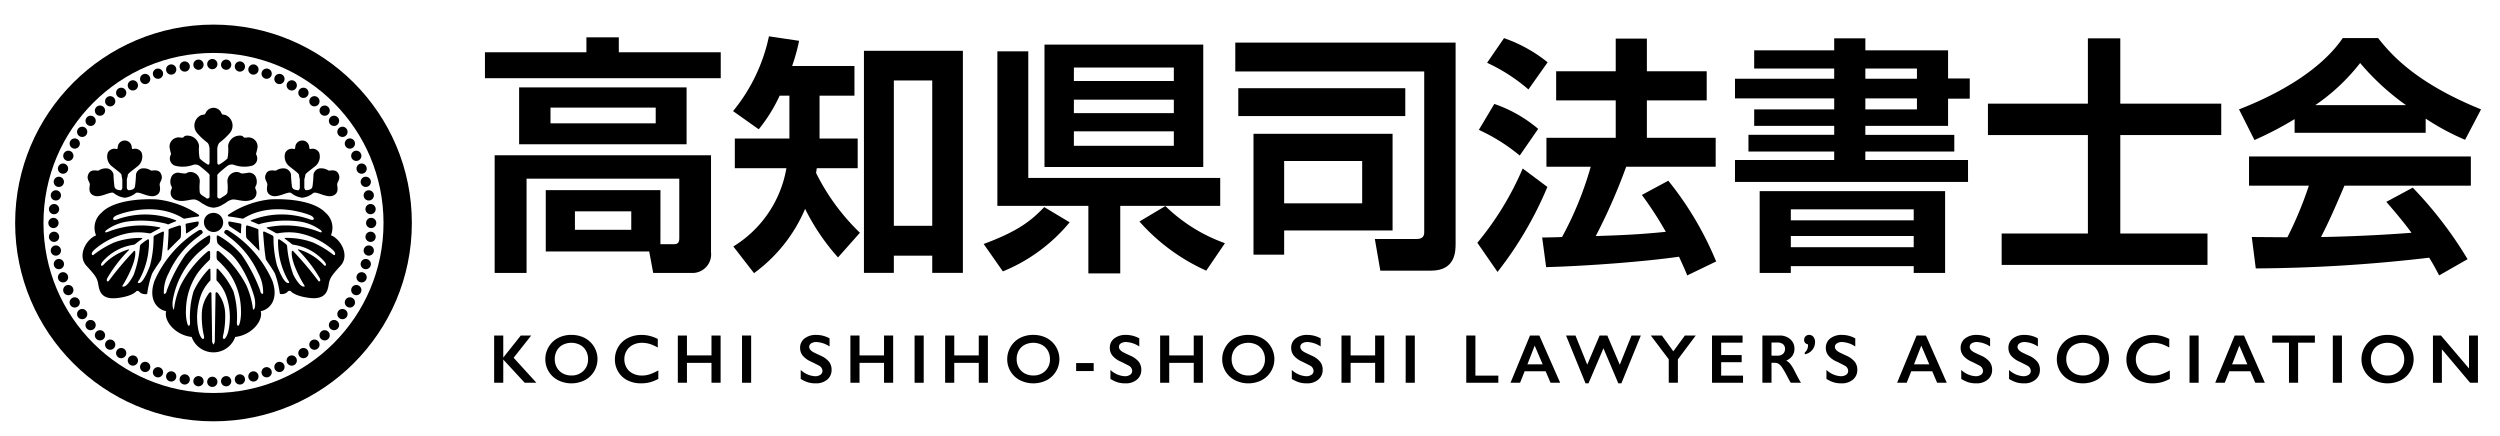 <svg xmlns="http://www.w3.org/2000/svg" xmlns:xlink="http://www.w3.org/1999/xlink" width="263.777" height="46.051" viewBox="0 0 263.777 46.051">
  <defs>
    <clipPath id="clip-path">
      <rect id="Rectangle_1286" data-name="Rectangle 1286" width="263.777" height="46.051" transform="translate(-2 -3)" fill="none"/>
    </clipPath>
  </defs>
  <g id="Group_1168" data-name="Group 1168" transform="translate(2 3)">
    <path id="Path_5936" data-name="Path 5936" d="M69.586,44.347v2.3h.021l1.827-2.3h1.1l-1.855,2.347,2.4,2.636H71.845l-2.258-2.447v2.447h-.963V44.347Z" transform="translate(-18.486 -11.946)"/>
    <g id="Group_1167" data-name="Group 1167" transform="translate(0 0)">
      <g id="Group_1166" data-name="Group 1166" clip-path="url(#clip-path)">
        <path id="Path_5937" data-name="Path 5937" d="M78.768,44.259a2.994,2.994,0,0,1,1.393.319,2.517,2.517,0,0,1,.011,4.463,3.149,3.149,0,0,1-2.818-.005,2.464,2.464,0,0,1-1.339-2.219,2.508,2.508,0,0,1,.352-1.288,2.459,2.459,0,0,1,.975-.937,2.969,2.969,0,0,1,1.427-.333m-1.759,2.558a1.779,1.779,0,0,0,.226.892,1.57,1.57,0,0,0,.625.614,1.877,1.877,0,0,0,.908.217,1.73,1.73,0,0,0,1.261-.481,1.66,1.66,0,0,0,.495-1.241,1.8,1.8,0,0,0-.224-.894,1.54,1.54,0,0,0-.628-.614,2.012,2.012,0,0,0-1.824,0,1.523,1.523,0,0,0-.622.613,1.819,1.819,0,0,0-.218.894" transform="translate(-20.477 -11.923)"/>
        <path id="Path_5938" data-name="Path 5938" d="M88.879,44.259a3.589,3.589,0,0,1,.831.1,4.192,4.192,0,0,1,.877.328v.906a4.137,4.137,0,0,0-.85-.381,2.8,2.8,0,0,0-.815-.118,2.075,2.075,0,0,0-.96.218,1.607,1.607,0,0,0-.665.62,1.7,1.7,0,0,0-.237.888,1.721,1.721,0,0,0,.235.9,1.579,1.579,0,0,0,.663.611,2.1,2.1,0,0,0,.964.216,2.569,2.569,0,0,0,.783-.118,5.71,5.71,0,0,0,.94-.424V48.9a4.382,4.382,0,0,1-.892.361,3.774,3.774,0,0,1-.949.107,3.074,3.074,0,0,1-1.409-.314,2.35,2.35,0,0,1-.975-.9,2.462,2.462,0,0,1-.356-1.292,2.547,2.547,0,0,1,.365-1.352,2.454,2.454,0,0,1,1.006-.924,3.144,3.144,0,0,1,1.444-.324" transform="translate(-23.184 -11.923)"/>
        <path id="Path_5939" data-name="Path 5939" d="M96.112,44.347v2.1H98.7v-2.1h.963v4.984H98.7v-2.1H96.112v2.1h-.963V44.347Z" transform="translate(-25.631 -11.946)"/>
        <rect id="Rectangle_1280" data-name="Rectangle 1280" width="0.963" height="4.984" transform="translate(76.291 32.401)"/>
        <path id="Path_5940" data-name="Path 5940" d="M114.518,44.259a2.911,2.911,0,0,1,1.4.364v.856a2.736,2.736,0,0,0-1.373-.468,1,1,0,0,0-.569.141.435.435,0,0,0-.205.376q0,.282.382.521.107.071.823.4a2.367,2.367,0,0,1,.885.642,1.349,1.349,0,0,1,.271.849,1.3,1.3,0,0,1-.462,1.036,1.778,1.778,0,0,1-1.2.395,2.836,2.836,0,0,1-.823-.105,3.554,3.554,0,0,1-.772-.362v-.948a2.422,2.422,0,0,0,1.505.663.977.977,0,0,0,.571-.153.476.476,0,0,0,.218-.407.641.641,0,0,0-.378-.563c-.21-.115-.479-.251-.811-.411a2.39,2.39,0,0,1-.879-.624,1.273,1.273,0,0,1-.291-.828,1.215,1.215,0,0,1,.468-1,1.919,1.919,0,0,1,1.234-.373" transform="translate(-30.39 -11.923)"/>
        <path id="Path_5941" data-name="Path 5941" d="M121.034,44.347v2.1h2.586v-2.1h.963v4.984h-.963v-2.1h-2.586v2.1h-.963V44.347Z" transform="translate(-32.345 -11.946)"/>
        <rect id="Rectangle_1281" data-name="Rectangle 1281" width="0.963" height="4.984" transform="translate(94.498 32.401)"/>
        <path id="Path_5942" data-name="Path 5942" d="M134.715,44.347v2.1H137.3v-2.1h.963v4.984H137.3v-2.1h-2.586v2.1h-.963V44.347Z" transform="translate(-36.03 -11.946)"/>
        <path id="Path_5943" data-name="Path 5943" d="M145.473,44.259a3,3,0,0,1,1.393.319,2.517,2.517,0,0,1,.011,4.463,3.149,3.149,0,0,1-2.818-.005,2.47,2.47,0,0,1-1.34-2.219,2.509,2.509,0,0,1,.354-1.288,2.455,2.455,0,0,1,.973-.937,2.973,2.973,0,0,1,1.427-.333m-1.758,2.558a1.778,1.778,0,0,0,.224.892,1.571,1.571,0,0,0,.626.614,1.876,1.876,0,0,0,.907.217,1.732,1.732,0,0,0,1.262-.481,1.657,1.657,0,0,0,.494-1.241,1.8,1.8,0,0,0-.223-.894,1.541,1.541,0,0,0-.628-.614,2.012,2.012,0,0,0-1.824,0,1.525,1.525,0,0,0-.622.613,1.827,1.827,0,0,0-.217.894" transform="translate(-38.446 -11.923)"/>
        <rect id="Rectangle_1282" data-name="Rectangle 1282" width="1.848" height="0.842" transform="translate(111.546 35.308)"/>
        <path id="Path_5944" data-name="Path 5944" d="M159.245,44.259a2.911,2.911,0,0,1,1.4.364v.856a2.736,2.736,0,0,0-1.373-.468,1,1,0,0,0-.569.141.435.435,0,0,0-.205.376q0,.282.382.521.107.071.823.4a2.367,2.367,0,0,1,.885.642,1.349,1.349,0,0,1,.271.849,1.3,1.3,0,0,1-.462,1.036,1.778,1.778,0,0,1-1.2.395,2.836,2.836,0,0,1-.823-.105,3.554,3.554,0,0,1-.772-.362v-.948a2.422,2.422,0,0,0,1.505.663.977.977,0,0,0,.571-.153.476.476,0,0,0,.218-.407.641.641,0,0,0-.378-.563c-.21-.115-.479-.251-.811-.411a2.39,2.39,0,0,1-.879-.624,1.273,1.273,0,0,1-.291-.828,1.215,1.215,0,0,1,.468-1,1.919,1.919,0,0,1,1.234-.373" transform="translate(-42.439 -11.923)"/>
        <path id="Path_5945" data-name="Path 5945" d="M165.76,44.347v2.1h2.586v-2.1h.963v4.984h-.963v-2.1H165.76v2.1H164.8V44.347Z" transform="translate(-44.393 -11.946)"/>
        <path id="Path_5946" data-name="Path 5946" d="M176.518,44.259a2.992,2.992,0,0,1,1.393.319,2.456,2.456,0,0,1,.987.92,2.516,2.516,0,0,1-.975,3.543,3.149,3.149,0,0,1-2.818-.005,2.467,2.467,0,0,1-1.34-2.219,2.508,2.508,0,0,1,.353-1.288,2.457,2.457,0,0,1,.974-.937,2.971,2.971,0,0,1,1.427-.333m-1.759,2.558a1.778,1.778,0,0,0,.225.892,1.567,1.567,0,0,0,.626.614,1.872,1.872,0,0,0,.907.217,1.733,1.733,0,0,0,1.262-.481,1.659,1.659,0,0,0,.494-1.241,1.8,1.8,0,0,0-.223-.894,1.545,1.545,0,0,0-.628-.614,2.014,2.014,0,0,0-1.824,0,1.527,1.527,0,0,0-.622.613,1.819,1.819,0,0,0-.218.894" transform="translate(-46.808 -11.923)"/>
        <path id="Path_5947" data-name="Path 5947" d="M185.438,44.259a2.911,2.911,0,0,1,1.4.364v.856a2.736,2.736,0,0,0-1.373-.468,1,1,0,0,0-.569.141.435.435,0,0,0-.205.376q0,.282.382.521.107.071.823.4a2.367,2.367,0,0,1,.885.642,1.349,1.349,0,0,1,.271.849,1.3,1.3,0,0,1-.462,1.036,1.778,1.778,0,0,1-1.2.395,2.836,2.836,0,0,1-.823-.105,3.553,3.553,0,0,1-.772-.362v-.948a2.422,2.422,0,0,0,1.505.663.977.977,0,0,0,.571-.153.476.476,0,0,0,.218-.407.641.641,0,0,0-.378-.563c-.21-.115-.479-.251-.811-.411a2.39,2.39,0,0,1-.879-.624,1.273,1.273,0,0,1-.291-.828,1.215,1.215,0,0,1,.468-1,1.919,1.919,0,0,1,1.234-.373" transform="translate(-49.495 -11.923)"/>
        <path id="Path_5948" data-name="Path 5948" d="M191.954,44.347v2.1h2.586v-2.1h.963v4.984h-.963v-2.1h-2.586v2.1h-.963V44.347Z" transform="translate(-51.449 -11.946)"/>
        <rect id="Rectangle_1283" data-name="Rectangle 1283" width="0.963" height="4.984" transform="translate(146.314 32.401)"/>
        <path id="Path_5949" data-name="Path 5949" d="M209.973,44.347v4.231h2.419v.753H209.01V44.347Z" transform="translate(-56.303 -11.946)"/>
        <path id="Path_5950" data-name="Path 5950" d="M218.439,44.347l2.2,4.984h-1.016l-.517-1.213h-2.215l-.482,1.213H215.4l2.055-4.984Zm-1.256,3.039h1.609l-.842-1.973Z" transform="translate(-58.024 -11.946)"/>
        <path id="Path_5951" data-name="Path 5951" d="M224.414,44.347l1.241,3.075,1.306-3.075h.814l1.312,3.086,1.238-3.086h.984l-2.051,5.048h-.324l-1.57-3.7-1.577,3.7h-.314l-2.055-5.048Z" transform="translate(-60.184 -11.946)"/>
        <path id="Path_5952" data-name="Path 5952" d="M236.828,44.347l1.206,1.666,1.22-1.666H240.4l-1.884,2.515v2.469h-.964V46.855l-1.894-2.508Z" transform="translate(-63.481 -11.946)"/>
        <path id="Path_5953" data-name="Path 5953" d="M247.724,44.347V45.1h-2.258v1.309h2.162v.753h-2.162v1.416h2.308v.753H244.5V44.347Z" transform="translate(-65.864 -11.946)"/>
        <path id="Path_5954" data-name="Path 5954" d="M253.566,44.347a1.672,1.672,0,0,1,1.146.389,1.284,1.284,0,0,1,.443,1.013,1.264,1.264,0,0,1-.22.739,1.448,1.448,0,0,1-.651.5,1.426,1.426,0,0,1,.424.35,4.434,4.434,0,0,1,.461.745q.456.905.678,1.249h-1.075c-.073-.11-.173-.285-.3-.525a11.332,11.332,0,0,0-.606-1.072,1.473,1.473,0,0,0-.371-.393.736.736,0,0,0-.409-.115h-.35v2.1h-.963V44.347Zm-.217,2.126a.871.871,0,0,0,.593-.189.65.65,0,0,0,.216-.517.613.613,0,0,0-.214-.512.962.962,0,0,0-.609-.169h-.6v1.387Z" transform="translate(-67.822 -11.946)"/>
        <path id="Path_5955" data-name="Path 5955" d="M258.326,44.259a.558.558,0,0,1,.457.212.874.874,0,0,1,.17.563,1.3,1.3,0,0,1-1.087,1.27v-.189a.939.939,0,0,0,.342-.753l-.007-.111a.448.448,0,0,1-.4-.489.477.477,0,0,1,.152-.357.519.519,0,0,1,.377-.146" transform="translate(-69.445 -11.923)"/>
        <path id="Path_5956" data-name="Path 5956" d="M262.643,44.259a2.916,2.916,0,0,1,1.4.364v.856a2.743,2.743,0,0,0-1.374-.468.994.994,0,0,0-.568.141.436.436,0,0,0-.205.376q0,.282.381.521.107.071.825.4a2.379,2.379,0,0,1,.885.642,1.353,1.353,0,0,1,.271.849,1.294,1.294,0,0,1-.462,1.036,1.779,1.779,0,0,1-1.2.395,2.837,2.837,0,0,1-.822-.105,3.535,3.535,0,0,1-.772-.362v-.948a2.421,2.421,0,0,0,1.505.663.979.979,0,0,0,.571-.153.476.476,0,0,0,.216-.407.64.64,0,0,0-.378-.563q-.313-.172-.81-.411a2.387,2.387,0,0,1-.88-.624,1.277,1.277,0,0,1-.29-.828,1.216,1.216,0,0,1,.467-1,1.924,1.924,0,0,1,1.235-.373" transform="translate(-70.292 -11.923)"/>
        <path id="Path_5957" data-name="Path 5957" d="M274.268,44.347l2.2,4.984h-1.017l-.517-1.213H272.72l-.481,1.213h-1.01l2.055-4.984Zm-1.256,3.039h1.61l-.842-1.973Z" transform="translate(-73.063 -11.946)"/>
        <path id="Path_5958" data-name="Path 5958" d="M282.113,44.259a2.914,2.914,0,0,1,1.4.364v.856a2.738,2.738,0,0,0-1.374-.468,1,1,0,0,0-.569.141.436.436,0,0,0-.205.376q0,.282.382.521.107.071.824.4a2.373,2.373,0,0,1,.885.642,1.353,1.353,0,0,1,.271.849,1.3,1.3,0,0,1-.462,1.036,1.782,1.782,0,0,1-1.2.395,2.834,2.834,0,0,1-.822-.105,3.539,3.539,0,0,1-.772-.362v-.948a2.422,2.422,0,0,0,1.505.663.977.977,0,0,0,.571-.153.477.477,0,0,0,.217-.407.64.64,0,0,0-.378-.563q-.315-.172-.81-.411a2.394,2.394,0,0,1-.88-.624,1.277,1.277,0,0,1-.29-.828,1.216,1.216,0,0,1,.468-1,1.92,1.92,0,0,1,1.234-.373" transform="translate(-75.537 -11.923)"/>
        <path id="Path_5959" data-name="Path 5959" d="M289.015,44.259a2.914,2.914,0,0,1,1.4.364v.856a2.741,2.741,0,0,0-1.374-.468.994.994,0,0,0-.568.141.435.435,0,0,0-.206.376q0,.282.382.521.107.071.824.4a2.373,2.373,0,0,1,.885.642,1.349,1.349,0,0,1,.271.849,1.294,1.294,0,0,1-.462,1.036,1.777,1.777,0,0,1-1.2.395,2.839,2.839,0,0,1-.823-.105,3.55,3.55,0,0,1-.772-.362v-.948a2.42,2.42,0,0,0,1.505.663.979.979,0,0,0,.571-.153.475.475,0,0,0,.217-.407.641.641,0,0,0-.378-.563q-.313-.172-.81-.411a2.384,2.384,0,0,1-.879-.624,1.273,1.273,0,0,1-.291-.828,1.214,1.214,0,0,1,.468-1,1.92,1.92,0,0,1,1.234-.373" transform="translate(-77.396 -11.923)"/>
        <path id="Path_5960" data-name="Path 5960" d="M297.047,44.259a2.994,2.994,0,0,1,1.393.319,2.517,2.517,0,0,1,.011,4.463,3.149,3.149,0,0,1-2.818-.005,2.464,2.464,0,0,1-1.339-2.219,2.508,2.508,0,0,1,.352-1.288,2.459,2.459,0,0,1,.975-.937,2.969,2.969,0,0,1,1.427-.333m-1.759,2.558a1.779,1.779,0,0,0,.226.892,1.57,1.57,0,0,0,.625.614,1.877,1.877,0,0,0,.908.217,1.73,1.73,0,0,0,1.261-.481,1.66,1.66,0,0,0,.495-1.241,1.8,1.8,0,0,0-.224-.894,1.54,1.54,0,0,0-.628-.614,2.012,2.012,0,0,0-1.824,0,1.523,1.523,0,0,0-.622.613,1.819,1.819,0,0,0-.218.894" transform="translate(-79.276 -11.923)"/>
        <path id="Path_5961" data-name="Path 5961" d="M307.158,44.259a3.589,3.589,0,0,1,.831.1,4.193,4.193,0,0,1,.877.328v.906a4.137,4.137,0,0,0-.85-.381,2.8,2.8,0,0,0-.815-.118,2.075,2.075,0,0,0-.96.218,1.607,1.607,0,0,0-.665.62,1.7,1.7,0,0,0-.237.888,1.721,1.721,0,0,0,.235.9,1.579,1.579,0,0,0,.663.611,2.1,2.1,0,0,0,.964.216,2.569,2.569,0,0,0,.783-.118,5.709,5.709,0,0,0,.94-.424V48.9a4.382,4.382,0,0,1-.892.361,3.774,3.774,0,0,1-.949.107,3.074,3.074,0,0,1-1.409-.314,2.35,2.35,0,0,1-.975-.9,2.462,2.462,0,0,1-.356-1.292,2.547,2.547,0,0,1,.365-1.352,2.454,2.454,0,0,1,1.006-.924,3.144,3.144,0,0,1,1.444-.324" transform="translate(-81.984 -11.923)"/>
        <rect id="Rectangle_1284" data-name="Rectangle 1284" width="0.963" height="4.984" transform="translate(229.018 32.401)"/>
        <path id="Path_5962" data-name="Path 5962" d="M320.205,44.347l2.2,4.984H321.39l-.517-1.213h-2.215l-.482,1.213h-1.009l2.055-4.984Zm-1.256,3.039h1.609l-.842-1.973Z" transform="translate(-85.438 -11.946)"/>
        <path id="Path_5963" data-name="Path 5963" d="M329.9,44.347V45.1h-1.77v4.231h-.963V45.1H325.4v-.753Z" transform="translate(-87.655 -11.946)"/>
        <rect id="Rectangle_1285" data-name="Rectangle 1285" width="0.963" height="4.984" transform="translate(244.136 32.401)"/>
        <path id="Path_5964" data-name="Path 5964" d="M341.041,44.259a2.994,2.994,0,0,1,1.393.319,2.517,2.517,0,0,1,.011,4.463,3.149,3.149,0,0,1-2.818-.005,2.464,2.464,0,0,1-1.339-2.219,2.507,2.507,0,0,1,.352-1.288,2.459,2.459,0,0,1,.975-.937,2.969,2.969,0,0,1,1.427-.333m-1.759,2.558a1.779,1.779,0,0,0,.226.892,1.57,1.57,0,0,0,.625.614,1.877,1.877,0,0,0,.908.217,1.73,1.73,0,0,0,1.261-.481,1.66,1.66,0,0,0,.495-1.241,1.8,1.8,0,0,0-.224-.894,1.541,1.541,0,0,0-.628-.614,2.012,2.012,0,0,0-1.824,0,1.523,1.523,0,0,0-.622.613,1.82,1.82,0,0,0-.218.894" transform="translate(-91.127 -11.923)"/>
        <path id="Path_5965" data-name="Path 5965" d="M349.456,44.347l2.961,3.478V44.347h.942v4.984h-.828L349.553,45.8v3.535h-.942V44.347Z" transform="translate(-93.909 -11.946)"/>
        <path id="Path_5966" data-name="Path 5966" d="M78,1.287h3.419V2.865H92.174V5.6H67.295V2.865H78ZM85.81,23.116H87.2c.368,0,.6-.106.6-.631V16.2H71.687v9.942H68.32V13.727H91.148v10.23a1.965,1.965,0,0,1-1.788,2.184H85.047l-.421-2.262H73.712v-6.47h12.1Zm2.761-10.547H70.9v-6H88.571ZM74.212,10.361h11.1V8.7h-11.1Zm2.577,11.23h5.944V19.644H76.789Z" transform="translate(-18.128 -0.347)"/>
        <path id="Path_5967" data-name="Path 5967" d="M114.2,24.47a22.849,22.849,0,0,1-3.471-5.127,16.2,16.2,0,0,1-5.391,6.785l-2.183-2.814a12.085,12.085,0,0,0,5.6-8.258h-5.443v-3.13h5.759V7.4h-1.027a16.643,16.643,0,0,1-2.209,3.55l-2.708-1.92a18.377,18.377,0,0,0,3.786-7.89l3.183.474a20.359,20.359,0,0,1-.736,2.656h6.575V7.4h-3.682v4.523h4.024v3.13h-4.313c-.053.316-.053.368-.079.5a22.71,22.71,0,0,0,4.628,6.312Zm13.176-21.8V26.1h-3.234V24.286h-4.05V26.1h-3.156V2.669Zm-7.284,18.462h4.05V5.8h-4.05Z" transform="translate(-27.781 -0.308)"/>
        <path id="Path_5968" data-name="Path 5968" d="M148.39,21.083a17.9,17.9,0,0,1-7.048,5.18l-2.025-2.893c3.761-1.394,5.076-2.525,6.391-3.892Zm1.973,5.391V19.347h-9.6V3.042h3.261V16.4h20.251v2.946H153.728v7.127ZM145.734,2.332h16.752V15.245H145.734Zm3.1,3.839h10.547V4.751H148.837Zm0,3.393h10.547V8.144H148.837Zm0,3.445h10.547V11.484H148.837ZM162.8,26.185A20.768,20.768,0,0,1,155.753,21l2.735-1.631a17.35,17.35,0,0,0,6.285,3.918Z" transform="translate(-37.529 -0.628)"/>
        <path id="Path_5969" data-name="Path 5969" d="M198.9,23.241c0,.789,0,2.866-2.578,2.866h-5.365l-.579-3.34H194.8c.395,0,.789-.132.789-.684V5.094H175.655V2.044H198.9ZM193.591,9.8h-17.62V6.857h17.62Zm-1.341,1.867v10.2H180.81v2.551h-3.235V11.669Zm-11.44,7.338h8.232V14.536H180.81Z" transform="translate(-47.318 -0.551)"/>
        <path id="Path_5970" data-name="Path 5970" d="M218,17.1a38.74,38.74,0,0,1-5.26,8.968l-2.13-3.076a31.943,31.943,0,0,0,4.786-7.837Zm-5.6-8.757a14.32,14.32,0,0,1,4.628,2.63l-1.946,2.814a19.272,19.272,0,0,0-4.313-2.709ZM213.426,1.4a15.271,15.271,0,0,1,4.6,2.551L216,6.814A18.547,18.547,0,0,0,211.637,4Zm12.887,13.571a60.69,60.69,0,0,1-3.209,7.311c2.314-.079,4.26-.132,7.39-.446a37.765,37.765,0,0,0-2.524-3.893l2.787-1.5a34.473,34.473,0,0,1,5.049,8.52l-3.051,1.472c-.184-.473-.315-.763-.867-1.972-3.708.526-9.6.973-14.018,1.1l-.421-3.129c.21,0,1.788-.026,2.1-.053a35.816,35.816,0,0,0,3.025-7.416H217.9V11.915h7.311V7.971h-6.286V4.893h6.286V1.449h3.287V4.893h6.312V7.971h-6.312v3.945h7.259v3.051Z" transform="translate(-56.734 -0.376)"/>
        <path id="Path_5971" data-name="Path 5971" d="M272.407,16.58h-24.59V14.265h10.468v-.894h-9.047V11.61h9.047v-.947h-8.442V8.927h8.442V7.769H247.817V5.692h10.468V4.614h-8.442V2.694h8.442V1.432h3.287V2.694H270.3V5.665h2.288V7.8H270.3v2.867h-8.731v.947h9.388v1.762h-9.388v.894h10.835Zm-21.986.973h19.566V26.18h-3.313v-.711H253.708v.711h-3.287Zm3.287,3.077h12.966V19.472H253.708Zm0,2.841h12.966V22.287H253.708Zm7.864-17.778h5.444V4.614h-5.444Zm0,3.234h5.444V7.769h-5.444Z" transform="translate(-66.757 -0.386)"/>
        <path id="Path_5972" data-name="Path 5972" d="M294.892,1.432h3.419v6.89h10.651v3.313H298.311V22.024h9.2v3.313H285.793V22.024h9.1V11.636H284.345V8.322h10.547Z" transform="translate(-76.597 -0.386)"/>
        <path id="Path_5973" data-name="Path 5973" d="M326.471,9.943a36.4,36.4,0,0,1-4.235,2.209l-1.63-3.235c6.391-2.5,9.52-5.418,10.94-7.522h3.735c1.42,1.789,4,4.734,10.861,7.522l-1.683,3.209A25.715,25.715,0,0,1,340.3,9.89v1.5H326.471Zm15.253,16.489c-.289-.526-.473-.921-1.051-1.867a162.7,162.7,0,0,1-18.3,1.131l-.421-3.313c.342,0,3.156.026,3.76.026a39.019,39.019,0,0,0,2.262-5.444h-6.313V13.887h23.406v3.077H331.73c-1,2.34-1.657,3.839-2.472,5.418.841,0,5.233-.106,9.546-.447-.579-.789-1.263-1.657-2.657-3.261l2.788-1.5a41.947,41.947,0,0,1,5.786,7.547Zm-3.5-17.962a26.115,26.115,0,0,1-4.839-4.444,20.955,20.955,0,0,1-4.734,4.444Z" transform="translate(-86.365 -0.376)"/>
        <path id="Path_5974" data-name="Path 5974" d="M25.327,27.879c-.382.05-.766.148-1.158.218-.1.017-.109.08-.106.107.032.294.042.632.043.875,0,.037.046.071.07.055.424-.29.938-.614,1.121-.742.13-.091.254-.541.03-.512" transform="translate(-6.482 -7.51)"/>
        <path id="Path_5975" data-name="Path 5975" d="M21.527,31.08c.425-.447.949-.968,1.252-1.253a.52.52,0,0,0,.08-.2,9.331,9.331,0,0,0,.013-1.076.15.15,0,0,0-.139-.105c-.378.114-.752.242-1.112.381a.157.157,0,0,0-.061.1c.019.391-.052,1.433-.105,2.083,0,.056.043.1.072.069" transform="translate(-5.78 -7.663)"/>
        <path id="Path_5976" data-name="Path 5976" d="M17.771,28.2c.009-.069-.066-.145-.1-.129-.321.14-.625.286-.907.433a.272.272,0,0,0-.09.16,11.573,11.573,0,0,1-.364,2.971c-.367,1-.793,1.77-1.078,1.851s-.264-.041-.061-.325a8.219,8.219,0,0,0,1.019-4.213c-.006-.038-.094-.068-.13-.046-.075.047-.148.094-.218.14a5.152,5.152,0,0,0-.526.408.335.335,0,0,0-.074.134,11.541,11.541,0,0,1-.661,3.049c-.467.915-.853,1.22-1.016,1.24s-.264.041-.1-.2c.153-.228,1.422-2.391,1.271-3.5-.006-.05-.086-.087-.115-.058a34.2,34.2,0,0,0-2.627,3.106c-.19.271-.353.027-.19-.244a14.309,14.309,0,0,1,2.277-2.953c.035-.037,0-.079-.061-.06a5.871,5.871,0,0,0-2.65,1.637c-.162.2-.406.04-.061-.365a5.3,5.3,0,0,1,3.258-1.767.6.6,0,0,0,.183-.079c.226-.191.468-.375.72-.549.043-.03.017-.09-.044-.09a8.011,8.011,0,0,0-2.9.472,10.312,10.312,0,0,0-2.2,1.322c-.142.1-.345-.162.123-.569a7.61,7.61,0,0,1,3.659-1.748,6.17,6.17,0,0,1,2.1.037.488.488,0,0,0,.207-.028c.319-.185.639-.355.945-.509a.049.049,0,0,0-.009-.091,9.569,9.569,0,0,0-5.544.489c-.264.1-.285-.041-.163-.163a4.993,4.993,0,0,1,2.2-.935,10.882,10.882,0,0,1,4.188.224.392.392,0,0,0,.216.061c.3-.131.563-.24.781-.324.04-.015.05-.077.015-.094a8.792,8.792,0,0,0-6.195-.11c-.549.224-.59-.183-.1-.407s4.1-1.507,7.029.286a.232.232,0,0,0,.216.039c.409-.069.919-.167,1.345-.207.172-.017.16-.14.111-.186a9.876,9.876,0,0,0-4.418-1.626c-2.006-.108-4.716.19-5.854,1.409a2.072,2.072,0,0,0-.569,2.385c-1,.379-2.033,2.114-1,3.226s1.138,1.355,1.246,2.006.325,1.572,1.979,1.382,2.033-.732,2.033-.732.163-.109.353.109.7.271.785.162a10.09,10.09,0,0,1,.515-2.114c.305-.567.769-1.169.952-1.481.175-.871.267-2.554.3-2.828" transform="translate(-2.473 -6.643)"/>
        <path id="Path_5977" data-name="Path 5977" d="M27.278,29.147c-.319-.16-.433.109-.433.21s.162.173.376.376a9.678,9.678,0,0,1,3.2,3.893,4.248,4.248,0,0,1,.529,2.182c-.095.095-.257.014-.325-.352a16.722,16.722,0,0,0-1.938-3.72,9.063,9.063,0,0,0-2.441-2.026c-.217-.109-.189.081-.189.244a2.086,2.086,0,0,0,.054.447c.027.121-.014.166,1.149,1.013,1.62,1.178,2.736,4.382,2.821,5.061.117.93-.129,1.081-.2,1.014a8.708,8.708,0,0,0-.727-2.6,11.735,11.735,0,0,0-2.823-3.5c-.312-.231-.292.122-.292.122v.338a.919.919,0,0,0,.062.407,9.7,9.7,0,0,1,1.21,1.3,7.051,7.051,0,0,1,1.3,3.958c.054.772-.134,1.694-.283,1.694s-.161-.216-.134-.582a9.514,9.514,0,0,0-.379-3.05,8.713,8.713,0,0,0-1.6-2.331c-.108-.108-.176-.081-.176.054s-.027,1.044,0,1.124a4.592,4.592,0,0,1,.937,1.41,6.875,6.875,0,0,1,.339,3.794c-.081.475-.338.976-.487.976s-.148-.217-.067-.5a9.092,9.092,0,0,0,.178-2.3,3.685,3.685,0,0,0-.649-1.884c-.243-.42-.389-.2-.362-.095,0,0-.072,4.6-.072,4.914a.645.645,0,0,1-.146.452.656.656,0,0,1-.142-.452c0-.311-.071-4.914-.071-4.914.026-.108-.118-.325-.361.095a3.672,3.672,0,0,0-.648,1.884,9.057,9.057,0,0,0,.178,2.3c.081.284.082.5-.068.5s-.405-.5-.487-.976a6.873,6.873,0,0,1,.338-3.794,4.631,4.631,0,0,1,.937-1.41c.027-.08,0-.989,0-1.124s-.069-.162-.176-.054a8.7,8.7,0,0,0-1.6,2.331,9.519,9.519,0,0,0-.38,3.05c.027.366.014.582-.136.582s-.338-.922-.284-1.694a7.033,7.033,0,0,1,1.3-3.958,10.08,10.08,0,0,1,1.2-1.3,1.012,1.012,0,0,0,.049-.407v-.338s.032-.353-.279-.122a11.728,11.728,0,0,0-2.811,3.5,8.708,8.708,0,0,0-.727,2.6c-.068.067-.215-.325-.12-1A9.049,9.049,0,0,1,24.115,31.5c1.105-.918,1.177-.978,1.2-1.1a2.134,2.134,0,0,0,.054-.447c0-.163.028-.353-.189-.244a9.062,9.062,0,0,0-2.442,2.026,16.712,16.712,0,0,0-1.938,3.72c-.068.366-.23.447-.325.352a4.251,4.251,0,0,1,.528-2.182,9.687,9.687,0,0,1,3.2-3.893c.213-.2.376-.275.376-.376s-.113-.37-.433-.21a11.819,11.819,0,0,0-4.666,5.348c-.7,2.058.386,3.023,1.241,3.178-.273,1.01.94,2.522,2.687,2.716a2.439,2.439,0,0,0,4.6,0c1.747-.194,2.963-1.705,2.69-2.716.854-.155,1.939-1.12,1.24-3.178a11.819,11.819,0,0,0-4.665-5.348" transform="translate(-5.188 -7.838)"/>
        <path id="Path_5978" data-name="Path 5978" d="M31.5,29.134c.024.016.069-.018.069-.054,0-.243.012-.58.043-.875,0-.026-.009-.091-.105-.107-.393-.069-.777-.169-1.159-.218-.224-.029-.1.422.03.512.183.129.7.453,1.122.742" transform="translate(-8.142 -7.51)"/>
        <path id="Path_5979" data-name="Path 5979" d="M34.038,28.829c-.36-.139-.734-.267-1.112-.381a.152.152,0,0,0-.14.105A9.678,9.678,0,0,0,32.8,29.63a.524.524,0,0,0,.079.2c.3.285.827.806,1.252,1.253.029.031.076-.012.072-.069-.053-.65-.124-1.692-.105-2.083a.152.152,0,0,0-.061-.1" transform="translate(-8.829 -7.663)"/>
        <path id="Path_5980" data-name="Path 5980" d="M41.042,28.474a2.072,2.072,0,0,0-.569-2.385c-1.138-1.219-3.849-1.517-5.854-1.409A9.859,9.859,0,0,0,30.2,26.306c-.05.045-.061.169.11.186.426.042.936.138,1.345.208a.233.233,0,0,0,.215-.039c2.927-1.794,6.549-.507,7.03-.286s.446.63-.1.406a8.8,8.8,0,0,0-6.195.11c-.036.018-.026.079.015.095.218.083.483.192.781.324a.4.4,0,0,0,.215-.061,10.9,10.9,0,0,1,4.188-.224,4.98,4.98,0,0,1,2.2.936c.121.121.1.264-.163.162a9.576,9.576,0,0,0-5.544-.489.049.049,0,0,0-.009.091c.307.153.625.324.945.509a.5.5,0,0,0,.207.028,6.154,6.154,0,0,1,2.1-.037A7.614,7.614,0,0,1,41.2,29.971c.468.407.264.671.122.57a10.215,10.215,0,0,0-2.195-1.322,8.035,8.035,0,0,0-2.9-.473c-.06,0-.086.061-.043.09.251.175.494.359.72.55a.6.6,0,0,0,.183.079,5.309,5.309,0,0,1,3.258,1.766c.346.406.1.569-.061.365a5.879,5.879,0,0,0-2.649-1.637c-.061-.019-.1.023-.061.06a14.333,14.333,0,0,1,2.277,2.954c.163.271,0,.515-.19.243a34.326,34.326,0,0,0-2.627-3.106c-.029-.029-.109.007-.115.058-.15,1.111,1.12,3.275,1.272,3.5.162.244.061.224-.1.2s-.548-.325-1.016-1.241a11.566,11.566,0,0,1-.66-3.049.35.35,0,0,0-.074-.134,5.19,5.19,0,0,0-.525-.407c-.07-.047-.143-.093-.219-.14-.036-.023-.124.008-.13.046a8.224,8.224,0,0,0,1.019,4.213c.2.284.224.406-.061.325s-.712-.854-1.078-1.85a11.549,11.549,0,0,1-.364-2.972.274.274,0,0,0-.09-.16c-.283-.147-.587-.293-.907-.432-.036-.016-.111.06-.1.129.034.275.127,1.957.3,2.828.183.312.646.914.951,1.482a10.124,10.124,0,0,1,.515,2.114c.081.109.6.054.785-.162s.353-.109.353-.109.379.542,2.033.732,1.87-.732,1.979-1.382.217-.894,1.246-2.006,0-2.846-1-3.226" transform="translate(-8.127 -6.643)"/>
        <path id="Path_5981" data-name="Path 5981" d="M27.58,26.651a.965.965,0,0,0-.867,1.029,1.028,1.028,0,0,0,.976.976,1.009,1.009,0,1,0-.109-2.006" transform="translate(-7.193 -7.178)"/>
        <path id="Path_5982" data-name="Path 5982" d="M43.293,19.705c-.267-.571-.945-.286-1.07-.357a1.386,1.386,0,0,0-.946-.215.813.813,0,0,0-.625.625,11.351,11.351,0,0,1-.108,1.3c-.088.339-.435.339-.614.374s-.243-.237-.243-.237v-.842c0-.16.1-.356.1-.516s.418-.43.989-.893a1.3,1.3,0,0,0,.481-1.46.786.786,0,0,0-.805-.425c-.25.072-.219.007-.254-.243a.738.738,0,0,0-1.46,0c-.036.25-.005.315-.256.243a.787.787,0,0,0-.805.425,1.3,1.3,0,0,0,.478,1.46c.571.463.976.732.976.893s.08.356.08.516V21.2s-.046.274-.225.237-.51-.035-.6-.374a11.332,11.332,0,0,1-.106-1.3.812.812,0,0,0-.624-.625,1.384,1.384,0,0,0-.945.215c-.125.071-.8-.215-1.07.357s.161.821.142,1.142c-.012.234-.232.91.464,1.16s1.713-.5,2.052-.286a2.239,2.239,0,0,0,1.168.5,2.231,2.231,0,0,0,1.168-.5c.34-.214,1.356.535,2.052.286s.477-.926.464-1.16c-.018-.321.411-.571.142-1.142" transform="translate(-9.577 -4.362)"/>
        <path id="Path_5983" data-name="Path 5983" d="M17.659,19.705c-.267-.571-.945-.286-1.07-.357a1.386,1.386,0,0,0-.946-.215.813.813,0,0,0-.625.625,11.352,11.352,0,0,1-.108,1.3c-.088.339-.435.339-.614.374s-.243-.237-.243-.237v-.842c0-.16.1-.356.1-.516s.418-.43.989-.893a1.3,1.3,0,0,0,.481-1.46.786.786,0,0,0-.805-.425c-.25.072-.219.007-.254-.243a.738.738,0,0,0-1.46,0c-.036.25-.005.315-.256.243a.787.787,0,0,0-.805.425,1.3,1.3,0,0,0,.478,1.46c.571.463.976.732.976.893s.08.356.08.516V21.2s-.046.274-.225.237-.51-.035-.6-.374a11.333,11.333,0,0,1-.106-1.3.812.812,0,0,0-.624-.625,1.384,1.384,0,0,0-.945.215c-.125.071-.8-.215-1.07.357s.161.821.142,1.142c-.012.234-.231.91.464,1.16s1.713-.5,2.052-.286a2.239,2.239,0,0,0,1.168.5,2.231,2.231,0,0,0,1.168-.5c.34-.214,1.356.535,2.052.286s.477-.926.464-1.16c-.018-.321.411-.571.142-1.142" transform="translate(-2.671 -4.362)"/>
        <path id="Path_5984" data-name="Path 5984" d="M26.776,15.858a1.306,1.306,0,0,1,.13-.567c.073-.221.432-.3,1.184-1.157a1.212,1.212,0,0,0-.452-1.92c-.392-.067-.315.006-.5-.35a.907.907,0,0,0-1.512,0c-.188.356-.115.283-.507.35a1.214,1.214,0,0,0-.459,1.92c.752.861,1.112.936,1.185,1.157a1.311,1.311,0,0,1,.118.567v1.369s.005.369-.262.172a4.589,4.589,0,0,1-.774-.59,4.644,4.644,0,0,1-.072-1.328,1.231,1.231,0,0,0-.945-1.056c-.631-.123-.631.122-.752.172s-.484-.075-.728.024a.958.958,0,0,0-.679,1.057c.121.663.194.59.1.786a.8.8,0,0,0,.485,1.107,3.217,3.217,0,0,0,1.916-.1.772.772,0,0,1,.728.172c.194.148.7.566.869.737s.116.222.116.394v2.09a.232.232,0,0,1-.383.1c-.267-.2-.6-.32-.653-.59a5.342,5.342,0,0,1,0-1.081.965.965,0,0,0-.606-.984.861.861,0,0,0-.848.074,2.722,2.722,0,0,1-.728-.074.8.8,0,0,0-.752.321,1.2,1.2,0,0,0-.121.958c.145.3.145.3.048.516A.8.8,0,0,0,22.5,21.21c.776.245,1.577-.2,2.014-.049s.437.27.874.491a2.066,2.066,0,0,0,.994.344,2.073,2.073,0,0,0,1-.344c.436-.221.436-.344.873-.491s1.238.294,2.014.049a.8.8,0,0,0,.582-1.107c-.1-.221-.1-.221.048-.516a1.2,1.2,0,0,0-.121-.958.8.8,0,0,0-.752-.321,2.717,2.717,0,0,1-.727.074.86.86,0,0,0-.848-.074.96.96,0,0,0-.6.984,5.348,5.348,0,0,1,.005,1.081c-.048.27-.406.394-.674.59a.245.245,0,0,1-.4-.1v-2.09c0-.172-.041-.221.129-.394s.673-.589.867-.737a.785.785,0,0,1,.735-.172,3.229,3.229,0,0,0,1.92.1.8.8,0,0,0,.487-1.107c-.1-.2-.023-.123.1-.786a.958.958,0,0,0-.679-1.057c-.243-.1-.606.025-.726-.024s-.121-.3-.751-.172a1.227,1.227,0,0,0-.943,1.056,4.627,4.627,0,0,1-.068,1.328,4.83,4.83,0,0,1-.795.59c-.267.2-.275-.172-.275-.172Z" transform="translate(-5.853 -3.083)"/>
        <path id="Path_5985" data-name="Path 5985" d="M28.264,4.953a.54.54,0,1,1-.54-.54.54.54,0,0,1,.54.54" transform="translate(-7.323 -1.189)"/>
        <path id="Path_5986" data-name="Path 5986" d="M28.264,50.836a.54.54,0,1,1-.54-.54.54.54,0,0,1,.54.54" transform="translate(-7.323 -13.549)"/>
        <path id="Path_5987" data-name="Path 5987" d="M26.263,4.992a.54.54,0,1,1-.584-.49.539.539,0,0,1,.584.49" transform="translate(-6.784 -1.213)"/>
        <path id="Path_5988" data-name="Path 5988" d="M30.262,50.7a.54.54,0,1,1-.584-.491.539.539,0,0,1,.584.491" transform="translate(-7.862 -13.525)"/>
        <path id="Path_5989" data-name="Path 5989" d="M24.272,5.208a.54.54,0,1,1-.625-.438.54.54,0,0,1,.625.438" transform="translate(-6.25 -1.283)"/>
        <path id="Path_5990" data-name="Path 5990" d="M32.24,50.394a.54.54,0,1,1-.625-.438.54.54,0,0,1,.625.438" transform="translate(-8.396 -13.455)"/>
        <path id="Path_5991" data-name="Path 5991" d="M22.308,5.595a.54.54,0,1,1-.661-.381.54.54,0,0,1,.661.381" transform="translate(-5.723 -1.4)"/>
        <path id="Path_5992" data-name="Path 5992" d="M34.184,49.915a.54.54,0,1,1-.661-.381.54.54,0,0,1,.661.381" transform="translate(-8.923 -13.338)"/>
        <path id="Path_5993" data-name="Path 5993" d="M20.385,6.152a.54.54,0,1,1-.692-.323.54.54,0,0,1,.692.323" transform="translate(-5.209 -1.562)"/>
        <path id="Path_5994" data-name="Path 5994" d="M36.078,49.268a.54.54,0,1,1-.692-.323.54.54,0,0,1,.692.323" transform="translate(-9.437 -13.176)"/>
        <path id="Path_5995" data-name="Path 5995" d="M18.518,6.874a.54.54,0,1,1-.717-.261.541.541,0,0,1,.717.261" transform="translate(-4.711 -1.768)"/>
        <path id="Path_5996" data-name="Path 5996" d="M37.91,48.458a.54.54,0,1,1-.718-.261.542.542,0,0,1,.718.261" transform="translate(-9.935 -12.97)"/>
        <path id="Path_5997" data-name="Path 5997" d="M16.721,7.757a.54.54,0,1,1-.738-.2.541.541,0,0,1,.738.2" transform="translate(-4.233 -2.017)"/>
        <path id="Path_5998" data-name="Path 5998" d="M39.663,47.493a.54.54,0,1,1-.737-.2.54.54,0,0,1,.737.2" transform="translate(-10.413 -12.721)"/>
        <path id="Path_5999" data-name="Path 5999" d="M15.008,8.792a.54.54,0,1,1-.752-.132.54.54,0,0,1,.752.132" transform="translate(-3.778 -2.307)"/>
        <path id="Path_6000" data-name="Path 6000" d="M41.325,46.377a.54.54,0,1,1-.752-.132.54.54,0,0,1,.752.132" transform="translate(-10.868 -12.431)"/>
        <path id="Path_6001" data-name="Path 6001" d="M13.391,9.973a.54.54,0,1,1-.761-.066.54.54,0,0,1,.761.066" transform="translate(-3.351 -2.635)"/>
        <path id="Path_6002" data-name="Path 6002" d="M42.884,45.122a.54.54,0,1,1-.761-.066.54.54,0,0,1,.761.066" transform="translate(-11.295 -12.103)"/>
        <path id="Path_6003" data-name="Path 6003" d="M11.884,11.291a.54.54,0,1,1-.763,0,.539.539,0,0,1,.763,0" transform="translate(-2.953 -2.999)"/>
        <path id="Path_6004" data-name="Path 6004" d="M44.328,43.735a.54.54,0,1,1-.764,0,.539.539,0,0,1,.764,0" transform="translate(-11.693 -11.739)"/>
        <path id="Path_6005" data-name="Path 6005" d="M10.5,12.734a.54.54,0,1,1-.761.066.54.54,0,0,1,.761-.066" transform="translate(-2.589 -3.397)"/>
        <path id="Path_6006" data-name="Path 6006" d="M45.646,42.227a.54.54,0,1,1-.761.066.54.54,0,0,1,.761-.066" transform="translate(-12.057 -11.341)"/>
        <path id="Path_6007" data-name="Path 6007" d="M9.242,14.293a.54.54,0,1,1-.752.132.54.54,0,0,1,.752-.132" transform="translate(-2.261 -3.824)"/>
        <path id="Path_6008" data-name="Path 6008" d="M46.827,40.611a.54.54,0,1,1-.752.132.54.54,0,0,1,.752-.132" transform="translate(-12.385 -10.914)"/>
        <path id="Path_6009" data-name="Path 6009" d="M8.126,15.956a.54.54,0,1,1-.737.2.54.54,0,0,1,.737-.2" transform="translate(-1.971 -4.279)"/>
        <path id="Path_6010" data-name="Path 6010" d="M47.862,38.9a.54.54,0,1,1-.737.2.54.54,0,0,1,.737-.2" transform="translate(-12.675 -10.459)"/>
        <path id="Path_6011" data-name="Path 6011" d="M7.161,17.709a.54.54,0,1,1-.718.261.54.54,0,0,1,.718-.261" transform="translate(-1.722 -4.757)"/>
        <path id="Path_6012" data-name="Path 6012" d="M48.745,37.1a.54.54,0,1,1-.717.261.539.539,0,0,1,.717-.261" transform="translate(-12.924 -9.981)"/>
        <path id="Path_6013" data-name="Path 6013" d="M6.351,19.54a.54.54,0,1,1-.692.323.541.541,0,0,1,.692-.323" transform="translate(-1.516 -5.255)"/>
        <path id="Path_6014" data-name="Path 6014" d="M49.467,35.233a.54.54,0,1,1-.692.323.541.541,0,0,1,.692-.323" transform="translate(-13.13 -9.482)"/>
        <path id="Path_6015" data-name="Path 6015" d="M5.7,21.435a.54.54,0,1,1-.661.381.54.54,0,0,1,.661-.381" transform="translate(-1.353 -5.769)"/>
        <path id="Path_6016" data-name="Path 6016" d="M50.024,33.31a.54.54,0,1,1-.662.381.54.54,0,0,1,.662-.381" transform="translate(-13.292 -8.968)"/>
        <path id="Path_6017" data-name="Path 6017" d="M5.225,23.379a.54.54,0,1,1-.625.438.54.54,0,0,1,.625-.438" transform="translate(-1.237 -6.296)"/>
        <path id="Path_6018" data-name="Path 6018" d="M50.411,31.346a.54.54,0,1,1-.625.438.54.54,0,0,1,.625-.438" transform="translate(-13.409 -8.442)"/>
        <path id="Path_6019" data-name="Path 6019" d="M4.917,25.357a.54.54,0,1,1-.585.491.541.541,0,0,1,.585-.491" transform="translate(-1.166 -6.83)"/>
        <path id="Path_6020" data-name="Path 6020" d="M50.626,29.356a.54.54,0,1,1-.584.491.54.54,0,0,1,.584-.491" transform="translate(-13.479 -7.908)"/>
        <path id="Path_6021" data-name="Path 6021" d="M4.783,27.354a.54.54,0,1,1-.54.54.54.54,0,0,1,.54-.54" transform="translate(-1.143 -7.369)"/>
        <path id="Path_6022" data-name="Path 6022" d="M50.666,27.354a.54.54,0,1,1-.54.54.54.54,0,0,1,.54-.54" transform="translate(-13.503 -7.369)"/>
        <path id="Path_6023" data-name="Path 6023" d="M4.823,29.356a.54.54,0,1,1-.491.584.539.539,0,0,1,.491-.584" transform="translate(-1.166 -7.908)"/>
        <path id="Path_6024" data-name="Path 6024" d="M50.531,25.357a.54.54,0,1,1-.491.584.539.539,0,0,1,.491-.584" transform="translate(-13.479 -6.83)"/>
        <path id="Path_6025" data-name="Path 6025" d="M5.038,31.346a.54.54,0,1,1-.438.625.54.54,0,0,1,.438-.625" transform="translate(-1.237 -8.442)"/>
        <path id="Path_6026" data-name="Path 6026" d="M50.224,23.379a.54.54,0,1,1-.438.625.54.54,0,0,1,.438-.625" transform="translate(-13.409 -6.296)"/>
        <path id="Path_6027" data-name="Path 6027" d="M5.425,33.31a.54.54,0,1,1-.381.661.54.54,0,0,1,.381-.661" transform="translate(-1.353 -8.968)"/>
        <path id="Path_6028" data-name="Path 6028" d="M49.745,21.435a.54.54,0,1,1-.381.661.54.54,0,0,1,.381-.661" transform="translate(-13.292 -5.769)"/>
        <path id="Path_6029" data-name="Path 6029" d="M5.982,35.233a.54.54,0,1,1-.323.692.54.54,0,0,1,.323-.692" transform="translate(-1.516 -9.482)"/>
        <path id="Path_6030" data-name="Path 6030" d="M49.1,19.54a.54.54,0,1,1-.323.692.54.54,0,0,1,.323-.692" transform="translate(-13.13 -5.255)"/>
        <path id="Path_6031" data-name="Path 6031" d="M6.7,37.1a.54.54,0,1,1-.261.717A.541.541,0,0,1,6.7,37.1" transform="translate(-1.722 -9.981)"/>
        <path id="Path_6032" data-name="Path 6032" d="M48.288,17.709a.54.54,0,1,1-.261.717.541.541,0,0,1,.261-.717" transform="translate(-12.924 -4.757)"/>
        <path id="Path_6033" data-name="Path 6033" d="M7.587,38.9a.54.54,0,1,1-.2.737.54.54,0,0,1,.2-.737" transform="translate(-1.971 -10.459)"/>
        <path id="Path_6034" data-name="Path 6034" d="M47.323,15.956a.54.54,0,1,1-.2.737.54.54,0,0,1,.2-.737" transform="translate(-12.675 -4.279)"/>
        <path id="Path_6035" data-name="Path 6035" d="M8.622,40.611a.54.54,0,1,1-.132.752.54.54,0,0,1,.132-.752" transform="translate(-2.261 -10.914)"/>
        <path id="Path_6036" data-name="Path 6036" d="M46.207,14.293a.54.54,0,1,1-.132.752.54.54,0,0,1,.132-.752" transform="translate(-12.385 -3.824)"/>
        <path id="Path_6037" data-name="Path 6037" d="M9.8,42.227a.54.54,0,1,1-.066.761.54.54,0,0,1,.066-.761" transform="translate(-2.589 -11.341)"/>
        <path id="Path_6038" data-name="Path 6038" d="M44.952,12.734a.54.54,0,1,1-.066.761.54.54,0,0,1,.066-.761" transform="translate(-12.057 -3.397)"/>
        <path id="Path_6039" data-name="Path 6039" d="M11.121,43.735a.54.54,0,1,1,0,.764.539.539,0,0,1,0-.764" transform="translate(-2.953 -11.739)"/>
        <path id="Path_6040" data-name="Path 6040" d="M43.565,11.291a.54.54,0,1,1,0,.763.539.539,0,0,1,0-.763" transform="translate(-11.693 -2.999)"/>
        <path id="Path_6041" data-name="Path 6041" d="M12.564,45.122a.54.54,0,1,1,.066.761.54.54,0,0,1-.066-.761" transform="translate(-3.351 -12.103)"/>
        <path id="Path_6042" data-name="Path 6042" d="M42.057,9.973a.54.54,0,1,1,.066.761.54.54,0,0,1-.066-.761" transform="translate(-11.295 -2.635)"/>
        <path id="Path_6043" data-name="Path 6043" d="M14.123,46.377a.54.54,0,1,1,.132.752.54.54,0,0,1-.132-.752" transform="translate(-3.778 -12.431)"/>
        <path id="Path_6044" data-name="Path 6044" d="M40.441,8.792a.54.54,0,1,1,.132.752.54.54,0,0,1-.132-.752" transform="translate(-10.868 -2.307)"/>
        <path id="Path_6045" data-name="Path 6045" d="M15.786,47.493a.54.54,0,1,1,.2.737.54.54,0,0,1-.2-.737" transform="translate(-4.233 -12.721)"/>
        <path id="Path_6046" data-name="Path 6046" d="M38.727,7.757a.54.54,0,1,1,.2.737.54.54,0,0,1-.2-.737" transform="translate(-10.413 -2.017)"/>
        <path id="Path_6047" data-name="Path 6047" d="M17.539,48.458a.54.54,0,1,1,.261.717.539.539,0,0,1-.261-.717" transform="translate(-4.711 -12.97)"/>
        <path id="Path_6048" data-name="Path 6048" d="M36.93,6.874a.54.54,0,1,1,.261.717.539.539,0,0,1-.261-.717" transform="translate(-9.935 -1.768)"/>
        <path id="Path_6049" data-name="Path 6049" d="M19.371,49.268a.54.54,0,1,1,.323.692.541.541,0,0,1-.323-.692" transform="translate(-5.209 -13.176)"/>
        <path id="Path_6050" data-name="Path 6050" d="M35.064,6.152a.54.54,0,1,1,.323.692.541.541,0,0,1-.323-.692" transform="translate(-9.437 -1.562)"/>
        <path id="Path_6051" data-name="Path 6051" d="M21.265,49.915a.54.54,0,1,1,.381.661.54.54,0,0,1-.381-.661" transform="translate(-5.723 -13.338)"/>
        <path id="Path_6052" data-name="Path 6052" d="M33.14,5.595a.54.54,0,1,1,.381.661.54.54,0,0,1-.381-.661" transform="translate(-8.922 -1.4)"/>
        <path id="Path_6053" data-name="Path 6053" d="M23.209,50.394a.54.54,0,1,1,.438.625.54.54,0,0,1-.438-.625" transform="translate(-6.25 -13.455)"/>
        <path id="Path_6054" data-name="Path 6054" d="M31.177,5.208a.539.539,0,1,1,.437.625.538.538,0,0,1-.437-.625" transform="translate(-8.396 -1.283)"/>
        <path id="Path_6055" data-name="Path 6055" d="M25.187,50.7a.54.54,0,1,1,.491.584.54.54,0,0,1-.491-.584" transform="translate(-6.784 -13.525)"/>
        <path id="Path_6056" data-name="Path 6056" d="M29.186,4.992a.54.54,0,1,1,.491.585.54.54,0,0,1-.491-.585" transform="translate(-7.862 -1.213)"/>
        <circle id="Ellipse_91" data-name="Ellipse 91" cx="19.434" cy="19.434" r="19.434" transform="translate(1.092 1.091)" fill="none" stroke="#000" stroke-miterlimit="10" stroke-width="2.989"/>
      </g>
    </g>
  </g>
</svg>
